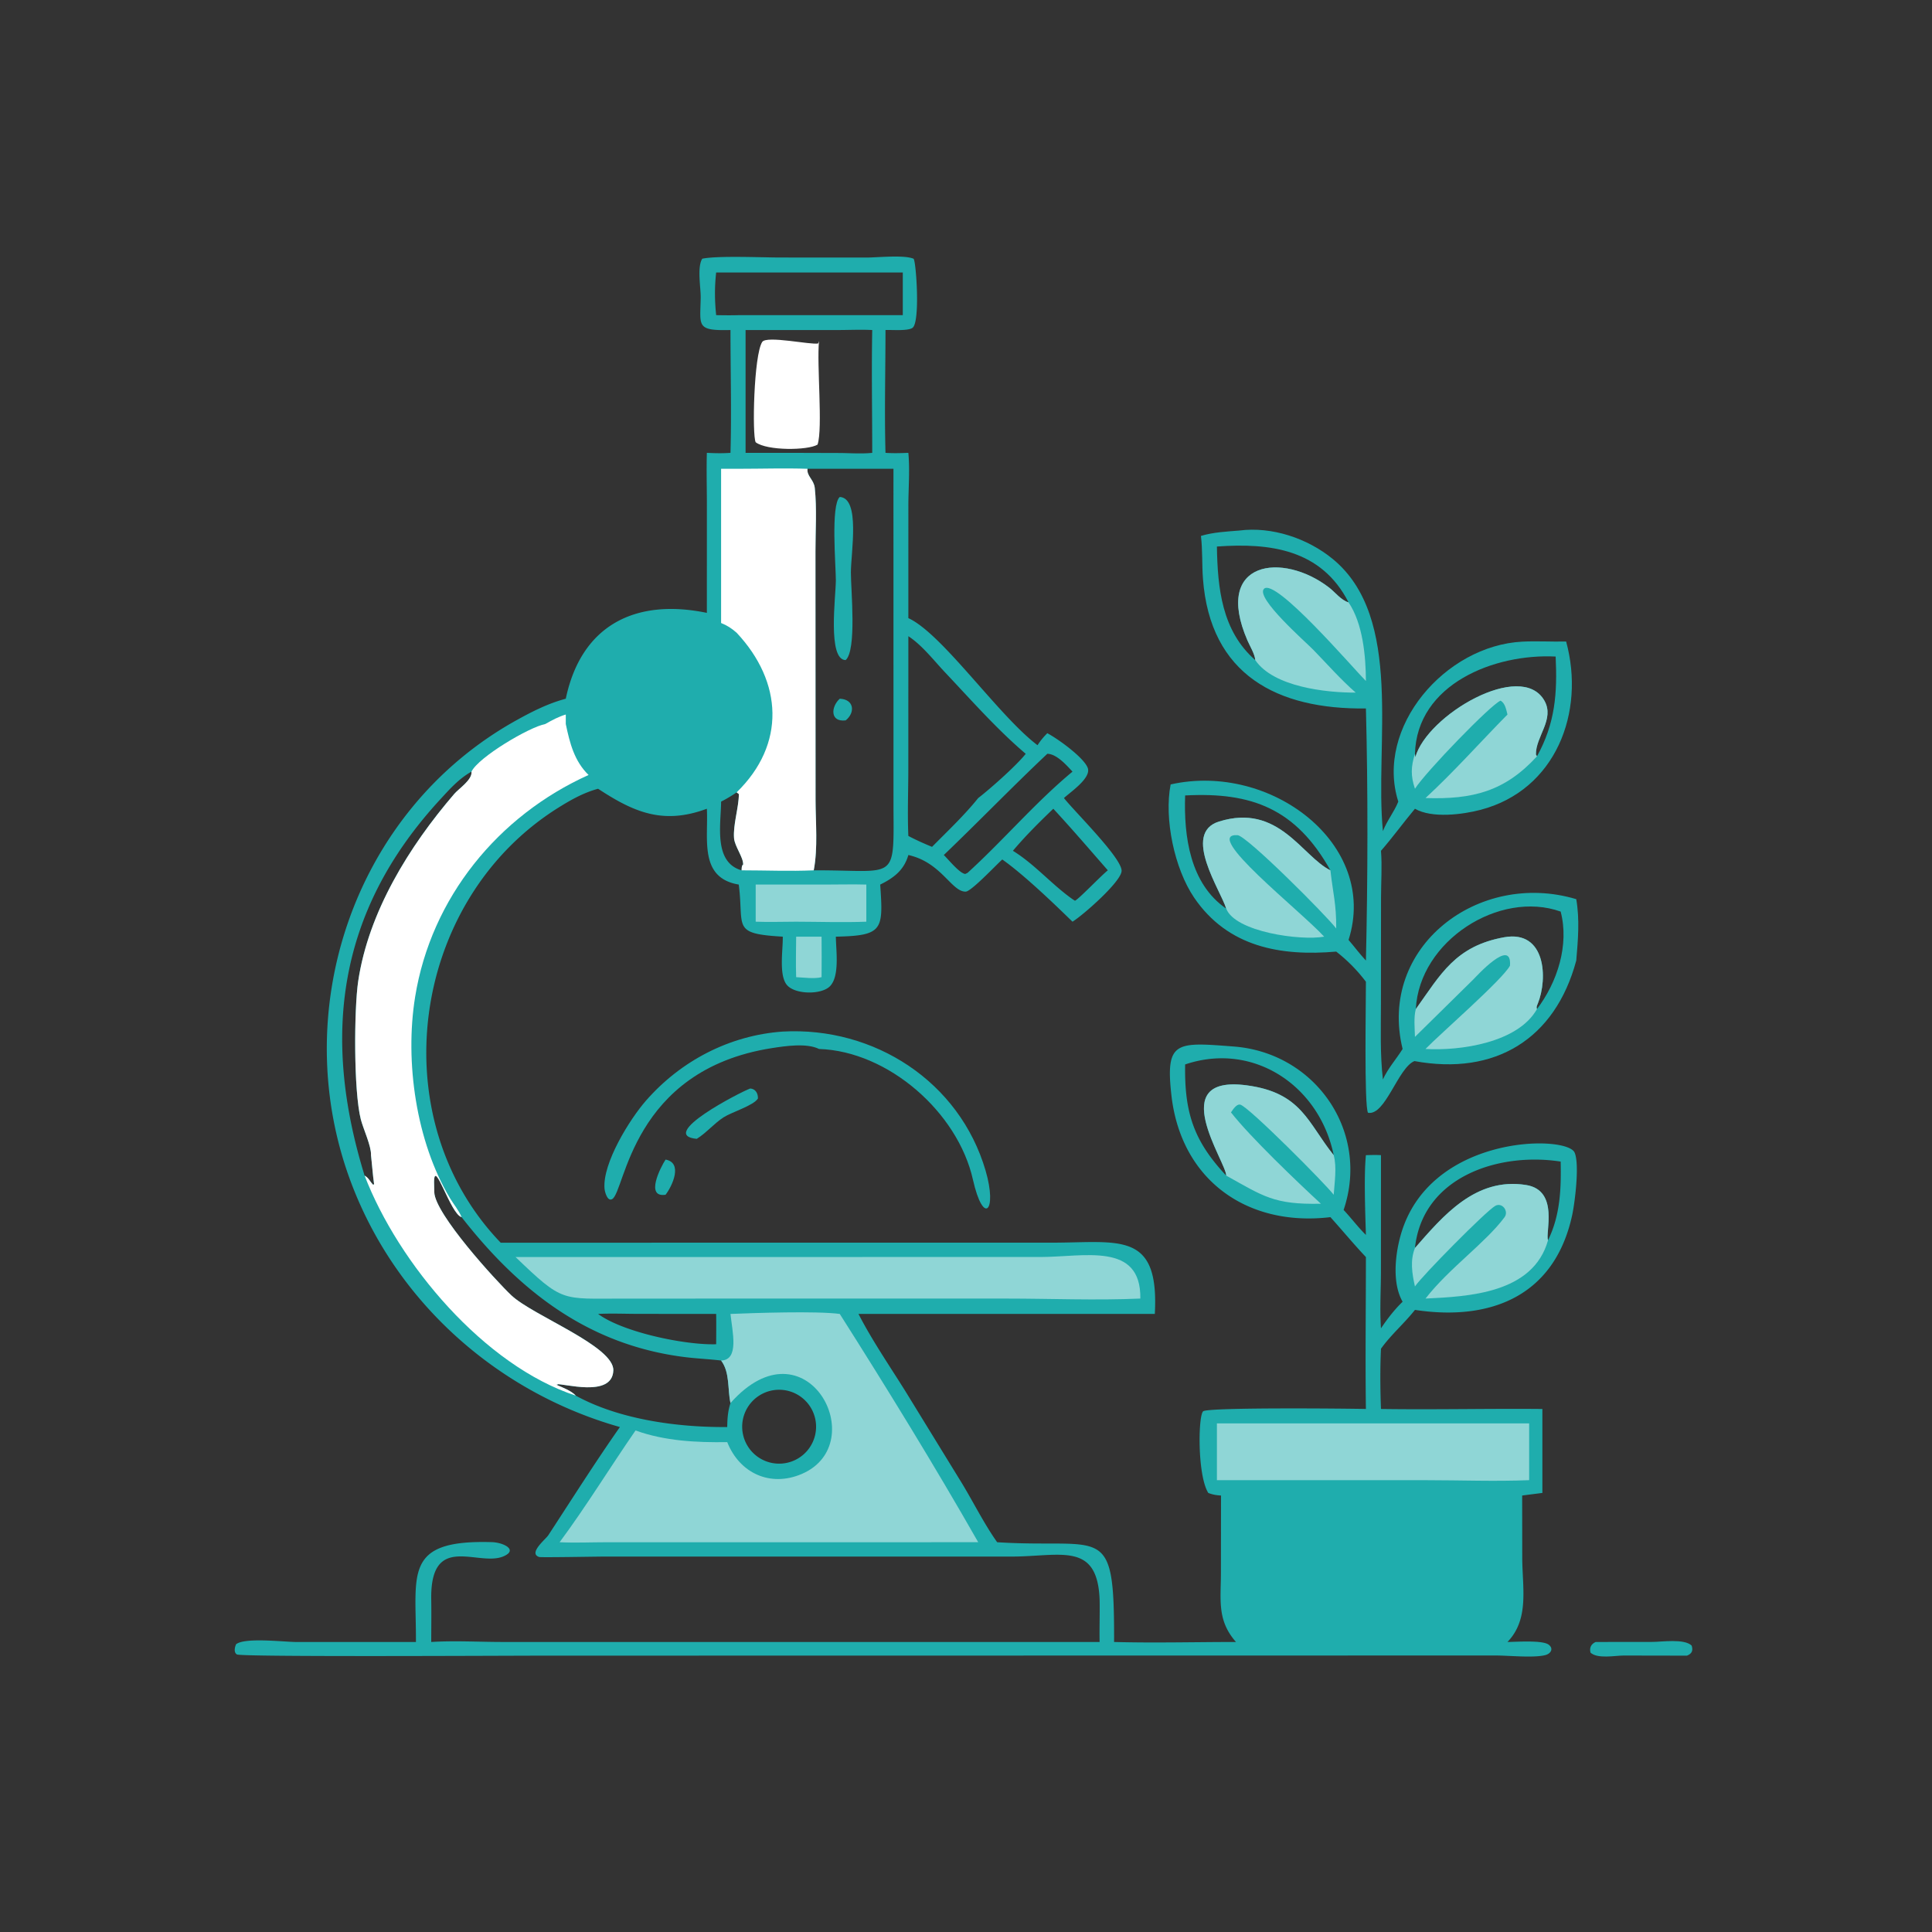 <svg xmlns="http://www.w3.org/2000/svg" width="512" height="512" style="display:block" viewBox="0 0 2048 2048"><rect x="0" y="0" width="2048" height="2048" fill="#333333" stroke="none"/><path fill="#1FADAD" d="M774.343 349.839c-36.937.912-31.958-4.167-31.585-34.591.127-10.283-3.975-32.453 1.706-41.024 16.761-3.378 63.167-1.249 82.395-1.244l91.176.054c12.013.01 40.3-3.09 50.417 1.266 2.697 2.843 7.172 67.061-1.107 73.19-4.901 3.629-22.313 1.994-28.679 2.349-.03 43.307-1.182 86.905 0 130.18 8.128.57 16.088.343 24.223 0 1.725 18.113.037 37.648.019 55.927l-.019 119.3c35.835 16.295 95.601 103.551 136.941 134.715 3.1-4.858 6.25-8.631 10.35-12.712 10.83 5.611 38.65 25.616 42.85 36.721 4.05 10.728-18.53 25.734-25.2 31.993 10.92 14.047 62.33 64.366 61.09 77.549-1.1 11.681-40.55 46.396-52.03 53.525-20.38-19.908-51.91-50.07-74.43-65.952-6.4 5.663-32.94 33.959-38.77 34.073-15.04.293-25.743-31.047-60.801-38.796-4.615 16.118-15.562 24.33-29.83 31.317 3.29 48.124 3.127 54.174-47.01 55.221.11 14.45 4.337 42.17-6.463 52.75-9.152 8.96-36.702 8.65-45.338-1.42-8.915-10.38-4.161-37.79-4.478-51.33-54.784-3.196-40.858-9.77-46.643-55.221-42.498-7.114-32.059-48.724-33.83-80.378-46.373 17.259-77.485 3.684-115.302-21.197-15.115 4.124-28.242 11.427-41.48 19.67-158.083 98.421-188.868 329.476-61.758 461.536l584.283-.03c71.21-.01 113.98-12.88 109.11 75.55H910.035c14.279 27.81 32.753 54.77 49.351 81.31l57.134 93.03c13.9 22.14 25.43 46.35 40.51 67.65l1.11.08c112.32 6.87 123.22-22.65 122.84 105.67 42.95 1.16 86.23-.01 129.22 0-20.2-22.92-16.02-44.29-15.97-72.98l.1-82.28c-4.99-.3-8.87-.91-13.5-2.75-11.87-19.08-10.73-84.18-5.14-86.71 9-4.09 150.62-2.77 172.23-2.28-.73-53.65.01-107.4 0-161.06-13-13.71-24.95-28.28-37.62-42.29-88.31 10.54-158.44-39.39-168.56-129.26-6.5-57.78 5.12-56.36 66.45-51.58 85.82 6.68 144.26 89.79 116.1 173.21 8.1 8.61 15.2 18.23 23.63 26.48-.67-22.78-2.21-62.24 0-84.55 5.33-.14 10.64-.36 15.97 0l-.03 122.85c-.02 20.1-1.34 40.68.03 60.71 6.83-10.12 14.14-19.68 22.93-28.19-11.02-19.32-8.01-48.67-2.39-69.36 29.34-108.01 176.12-107.86 184.68-88.83 5.48 12.17.31 53.11-2.46 66.02-18.55 86.47-86.88 112.96-166.74 100.82-11.15 14.18-25.8 26.7-36.02 41.19-.97 20.97-.79 42.85 0 63.84 57.01.83 114.08-.53 171.1 0v88.99l-21.43 2.75.08 65.28c.02 32.34 7.83 65.62-15.66 89.98 8.96-.06 37.18-2.18 43.72 2.87 5.45 4.2 2.2 9.43-3.33 10.95-12.3 3.36-39.41.41-53.65.5l-1007.87.16c-37.676 0-320.574 1.55-325.657-1.27-3.666-2.03-2.271-7.85-.946-10.79 9.336-7.52 51.039-2.41 63.915-2.4l126.758-.02c.324-72.56-13.364-108.62 80.537-105.84 11.934.35 28.224 8.12 12.348 15.01-26.65 11.58-77.791-26.23-76.676 45.69.258 15.03.02 30.1 0 45.14 24.747-1.57 50.519-.02 75.37-.01l633.141.01c-.31-15.04.32-30.09 0-45.14-2.47-61.65-41.67-45.41-93.7-45.39H639.695c-7.784 0-66.123 1.07-68.092.45-12.031-3.83 6.9-18.93 9.52-22.93 25.165-38.46 49.604-77.19 75.999-114.84-129.062-36.51-235.566-131.03-283.774-256.04-70.53-182.9.973-397.221 174.295-493.3 16.807-9.317 33.464-17.741 52.113-22.708 16.404-78.256 74.05-106.68 149.541-90.996l.029-113.924c.003-18.53-.556-37.22-.029-55.733 8.441.442 16.612.623 25.046 0 1.205-43.266-.018-86.872 0-130.18m172.753 147.093h-91.082c-1.052 7.669 6.742 11.477 7.679 20.314 2.32 21.89.694 45.691.735 67.767l.093 262.681c.047 24.121 2.607 51.169-1.922 74.888 87.194-.373 85.01 13.265 84.536-65.408zm-156.75-16.913h43.735l55.929.166c11.4.094 23.248 1.04 34.588-.166-.003-43.343-.816-86.856 0-130.18-12.851-.644-25.693.059-38.549 0h-95.703zm246.594 365.944c13.21-10.181 40.88-34.8 50.37-46.902-30.36-25.763-58-57.197-85.32-86.111-11.797-12.481-24.636-29.186-39.101-38.538l-.041 140.607c-.007 23.565-.998 47.604.041 71.122 8.251 4.324 16.496 8.022 25.103 11.56 16.528-16.776 34.198-33.376 48.948-51.738M610.38 1479.46c46.004 25.32 108.007 33.7 160.509 33.26.136-8.99.652-16.78 3.454-25.43-3.21-14.52-.487-32.68-9.951-45.06-12.76-1.56-25.645-2.05-38.412-3.65-102.655-12.83-175.892-70.5-236.67-148.36-11.839-3.19-29.031-63.27-29.176-37.14l.233 10.66c.572 23.05 65.457 94.04 81.706 109.38 22.89 21.61 109.135 53.89 108.085 79.69-1.203 29.53-53.885 12.99-60.892 14.57l.564-.09.238.82-.803-.72 1.618.04.316.59-1.67-.21c6.503 2.84 16.102 6.4 20.851 11.65m506.17-622.159c-14.97 14.385-29.43 28.713-42.83 44.586 23.16 14.264 41.05 35.643 63.17 51.269l2.61 1.667c3.72-1.403 27.75-26.62 34.84-32.241-19.11-21.852-38.07-43.988-57.79-65.281m383.36 465.629c29.64-33.77 64.17-75.43 117.92-66.75 35.43 5.72 19.82 51.4 23.17 58.46 12.96-26.47 13.99-54.52 13.36-83.32-66.32-10.25-146.51 16.51-154.45 91.61M783.127 334.071h173.875v-45.245H759.157c-1.742 15.63-1.612 29.623 0 45.245 7.998.13 15.973.253 23.97 0m-18.735 515.68c-.125 24.043-8.334 64.273 21.717 72.831.096-2.134.025-3.433.834-5.417l.773-.547c.63-7.318-8.899-19.342-9.598-28.038-1.151-14.335 5.114-33.066 5.088-46.838l-2.356-1.812c-5.361 3.679-10.655 6.885-16.458 9.821m345.788-50.69c-37.27 35.148-72.75 71.902-109.72 107.301 4.82 4.581 16.59 19.383 22.74 20.084l2.42-1.167c38.04-34.579 71.7-74.51 111.27-107.316-6.28-6.772-16.82-18.806-26.71-18.902M759.157 1392.83l-82.31-.07c-14.193-.01-28.7-.67-42.852.07 26.664 19.62 92.721 33.17 125.162 32.13.066-10.71.185-21.42 0-32.13m-365.89-168.31c.493-9.38-8.257-27.97-10.786-37.94-7.775-30.63-7.128-117.37-2.778-146.47 10.978-73.44 53.999-142.865 101.818-198.512 4.939-5.747 19.32-15.027 18.264-23.635-13.31 7.45-23.148 18.603-33.379 29.717-109.101 118.502-125.44 251.07-79.914 398.5 4.704 2.65 5.533 6.26 9.157 9.79l.89-.76c-1.452-10.29-2.073-20.4-3.272-30.69m863.023-96.16c-.83 50.43 8.71 80.79 43.54 117.82.08-14.5-65.46-107.14 21.57-95.7 58.6 7.7 64.82 39.87 92.38 74.04-15.17-73.83-85.33-120.6-157.49-96.16m-436.067 345.26a39.17 39.17 0 0 0-33.006 44.81 39.17 39.17 0 0 0 45.124 32.58 39.17 39.17 0 0 0 32.271-44.69 39.17 39.17 0 0 0-44.389-32.7"/><path fill="#FFF" d="M599.756 757.43v10.067c4.218 20.125 9.002 39.261 24.156 54.019-95.826 43.123-166.866 130.085-183.86 235.194-11.165 69.06 1.248 153.86 36.912 213.37 3.799 6.33 9.664 13.38 12.346 20.14-11.839-3.19-29.031-63.27-29.176-37.14l.233 10.66c.572 23.05 65.457 94.04 81.706 109.38 22.89 21.61 109.135 53.89 108.085 79.69-1.203 29.53-53.885 12.99-60.892 14.57l.564-.09.238.82-.803-.72 1.618.04.316.59-1.67-.21c6.503 2.84 16.102 6.4 20.851 11.65-97.051-31.77-188.065-140.04-223.888-233.28 4.704 2.65 5.533 6.26 9.157 9.79l.89-.76c-1.452-10.29-2.073-20.4-3.272-30.69.493-9.38-8.257-27.97-10.786-37.94-7.775-30.63-7.128-117.37-2.778-146.47 10.978-73.44 53.999-142.865 101.818-198.512 4.939-5.747 19.32-15.027 18.264-23.635 7.451-15.407 61.166-47.213 78.239-50.466 7.105-4.017 13.859-7.73 21.732-10.067"/><path fill="#8FD6D6" d="M774.343 1392.83c25.368-1.04 91.482-3.29 115.848 0 49.634 78.15 101.15 161.92 146.749 241.99l-394.491.03c-16.365 0-32.892.8-49.227-.03 28.426-38.37 53.314-79.2 80.474-118.46 30.896 11.16 64.579 12.87 97.193 12.35 13.12 33.02 45.685 48.01 78.971 33.76 75.586-32.35 4.549-165.37-75.517-75.18-3.21-14.52-.487-32.68-9.951-45.06 19.491-.61 11.953-30.27 9.951-49.4"/><path fill="#1FADAD" d="M890.191 526.804c21.996 1.181 11.788 58.983 11.785 80.143-.002 18.865 6.335 82.073-5.522 92.781-19.526-.181-10.421-67.94-10.416-84.7.004-15.351-5.536-79.788 4.153-88.224M890.191 740.672c15.365.602 16.521 14.774 6.263 22.966-16.986 2.046-15.527-14.71-6.263-22.966"/><path fill="#FFF" d="M783.127 496.932c24.219-.007 48.7-.797 72.887 0-1.052 7.669 6.742 11.477 7.679 20.314 2.32 21.89.694 45.691.735 67.767l.093 262.681c.047 24.121 2.607 51.169-1.922 74.888-25.25 1.123-51.183.008-76.49 0 .096-2.134.025-3.433.834-5.417l.773-.547c.63-7.318-8.899-19.342-9.598-28.038-1.151-14.335 5.114-33.066 5.088-46.838l-2.356-1.812c52.291-50.846 48.956-117.001 0-169.197-5.24-4.6-10.008-7.734-16.458-10.309V496.932z"/><path fill="#8FD6D6" d="m546.497 1332.51 556.623-.04c46.11-.02 106.59-16.21 105.69 44.06-47.22 2.08-95.13.01-142.43.01l-405.815.02c-65.929.01-63.466 4.46-114.068-44.05M1289.97 1508.84h331v60.2c-36.13 1.46-72.97.03-109.17.02l-221.83-.02z"/><path fill="#FFF" d="M868.221 361.5c-2.612 24.183 4.201 92.557-1.577 109.8-10.327 6.276-53.651 6.613-65.583-2.482-3.849-7.106-2.082-92.205 6.902-106.313 4.544-7.136 52.131 3.424 59.402 1.547z"/><path fill="#8FD6D6" d="M1499.91 1322.93c29.64-33.77 64.17-75.43 117.92-66.75 35.43 5.72 19.82 51.4 23.17 58.46-15.75 56.63-84.56 59.7-129.9 61.89 24.93-32.1 63.47-58.97 83.73-86.16 4.81-6.46-2.45-16.17-9.77-12.13-9.7 5.36-78.1 74.67-85.15 85.46-3.03-13.39-5.33-27.58 0-40.77M1299.83 1246.18c.08-14.5-65.46-107.14 21.57-95.7 58.6 7.7 64.82 39.87 92.38 74.04 3.46 12.67.89 28.94 0 41.96-8.25-11.02-90.43-93.67-99.03-95.51-4.2-.9-7.93 5.52-9.86 8.23 20.78 26.48 69.82 73.24 95.31 96.82-50.01 1.06-60.95-8.01-100.37-29.84M873.616 937.679c14.913.041 29.815-.446 44.727 0v39.358c-24.657.937-49.68.06-74.375 0-14.299-.005-28.615.551-42.907 0v-39.358zM843.968 992.9h26.927c.081 14.31.206 28.63 0 42.94-7.804 1.99-18.789.35-26.927 0-.504-14.28-.101-28.65 0-42.94"/><path fill="#1FADAD" d="M1313.69 562.397c34.53-4.486 72.43 8.268 99.07 30.142 75.83 62.267 44.17 196.796 53.19 288.538 4.28-11.186 11.9-20.301 16.3-31.326-24.86-78.536 49.42-165.456 131.59-169.586 15.35-.772 30.91.228 46.32-.138 20.58 75.349-11.2 157.494-90.55 178.393-19.14 5.042-51.73 9.277-69.7-1.119-12.26 14.669-23.43 30.137-36.02 44.586 1.29 16.103.07 33.148.05 49.373l-.09 112.97c-.01 26.61-1.01 53.58 2.1 80.04 5.41-11.97 13.99-21.3 20.87-32.32-26.49-108.18 80.41-189.868 184.08-158.794 3.73 21.714 1.86 43.269 0 65.054-22.36 83.34-86.03 122.3-171.56 106.58-17.43 7.18-30.82 58.14-49.15 54.81-4.29-6.02-2.16-121.74-2.27-138.92-8.97-11.92-19.7-22.83-31.49-31.95-58.55 5.1-114.86-4.64-150.62-57.222-20.86-30.682-31.96-83.599-24.9-119.978 105.87-23.825 220.95 63.221 188.61 164.839 6.26 7.251 11.79 14.811 18.4 21.841 2-86.06 2.26-181.173 0-267.212-93.73 1.196-165.15-35.465-172.75-137.566-1.13-15.145-.32-30.217-2.13-45.352 13.05-3.91 27.13-4.572 40.65-5.683m315.55 507.273c21.62-28.45 34.38-68.06 25.12-103.357-64.93-23.101-149.9 31.001-153.53 103.357l.51-.71c25.72-35.95 41.36-66.1 93.12-75.416 44.15-7.946 46.52 43.666 35.62 70.446-.87 2.12-1.69 3.46-.84 5.68m19.81-373.69c-64.82-3.318-147.13 29.107-149.14 103.081l.39 3.675c12.25-44.589 112.18-103.375 136.81-60.033 11.22 19.73-9.3 38.001-8.98 57.077l1.11 1.968c19.33-34.957 21.67-66.759 19.81-105.768M1410.3 922.582c-36.59-65.241-83.23-83.13-154.01-79.363-1.48 43.323 5.11 93.509 43.54 119.95-5.51-18.86-47.38-79.892-7.67-92.291 63.35-19.781 87.93 36.823 118.14 51.704m-79.67-222.854c-.43-6.375-5.73-14.906-8.34-20.945-36.57-84.62 37.42-93.989 86.66-55.908 6.43 4.974 12.6 13.318 20.57 15.672-28.8-56.401-83.41-63.257-139.55-59.204.74 44.229 5.26 89.464 40.66 120.385"/><path fill="#8FD6D6" d="M1330.63 699.728c-.43-6.375-5.73-14.906-8.34-20.945-36.57-84.62 37.42-93.989 86.66-55.908 6.43 4.974 12.6 13.318 20.57 15.672 15.21 22.501 18.28 56.996 18.4 83.367-14.12-14.217-96.22-109.976-108.06-97.731-9.25 9.577 44.23 56.341 52.2 64.531 14.73 15.126 29.19 31.66 45.07 45.474-31.26.127-87.16-5.964-106.5-34.46M1299.83 963.169c-5.51-18.86-47.38-79.892-7.67-92.291 63.35-19.781 87.93 36.823 118.14 51.704 2.62 23.931 6.39 35.791 6.13 61.655-9.72-13.03-94.73-98.345-104.58-98.922-38.47-2.252 66.61 80.052 91.82 107.585-24.83 4.542-94.34-4.959-103.84-29.731M1499.91 799.061l.39 3.675c12.25-44.589 112.18-103.375 136.81-60.033 11.22 19.73-9.3 38.001-8.98 57.077l1.11 1.968c-34.08 37.217-68.15 45.828-118.14 44.215 30.18-27.855 57.97-59.205 86.88-88.533-1.39-5.167-2.3-11.792-7.27-14.714-9.64 3.448-79.16 75.2-90.8 93.388-4.61-13.773-4.31-23.286 0-37.043M1500.83 1069.67l.51-.71c25.72-35.95 41.36-66.1 93.12-75.416 44.15-7.946 46.52 43.666 35.62 70.446-.87 2.12-1.69 3.46-.84 5.68-20.03 35.77-81.72 44.44-118.14 42.28 15.44-15.94 81.58-73.41 89.54-88.28 2.31-30.757-36.02 11.82-38.69 14.42l-62.04 61.07c-.19-9.2-1.45-20.57.92-29.49"/><path fill="#1FADAD" d="M829.77 1093.5c97.003-5.34 187.39 53.02 215.01 147.44 12.6 43.04-2.31 58.98-13.45 9.45-16.05-71.35-89.731-136.06-163.109-138.44-13.141-6.52-35.845-3.11-49.731-.95-149.448 23.24-155.728 152.53-169.59 160.12-5.174 2.83-7.844-8.02-8.098-11.32-2.079-27.02 26.71-73.32 43.891-92.99 37.003-42.36 88.794-69.35 145.077-73.31M1691.49 1740.57l60.05-.07c10.08 0 33.76-3.69 41.68 3.87 1.71 5.44.25 8.6-4.97 10.69l-66.94-.12c-9.43-.01-27.65 3.81-35.29-3.04-1.34-5.24.59-9.2 5.47-11.33"/><path fill="#1FADAD" d="M795.251 1153.85c5.696.34 8.475 5.43 8.162 10.68-4.78 7.48-27.598 14.28-36.22 19.78-10.318 6.58-18.155 16.44-28.605 22.92-42.289-3.99 46.01-49.49 56.663-53.38M705.54 1229.21c18.392 3.32 7.416 27.58 0 37.27-22.024 3.39-5.173-29.45 0-37.27"/></svg>